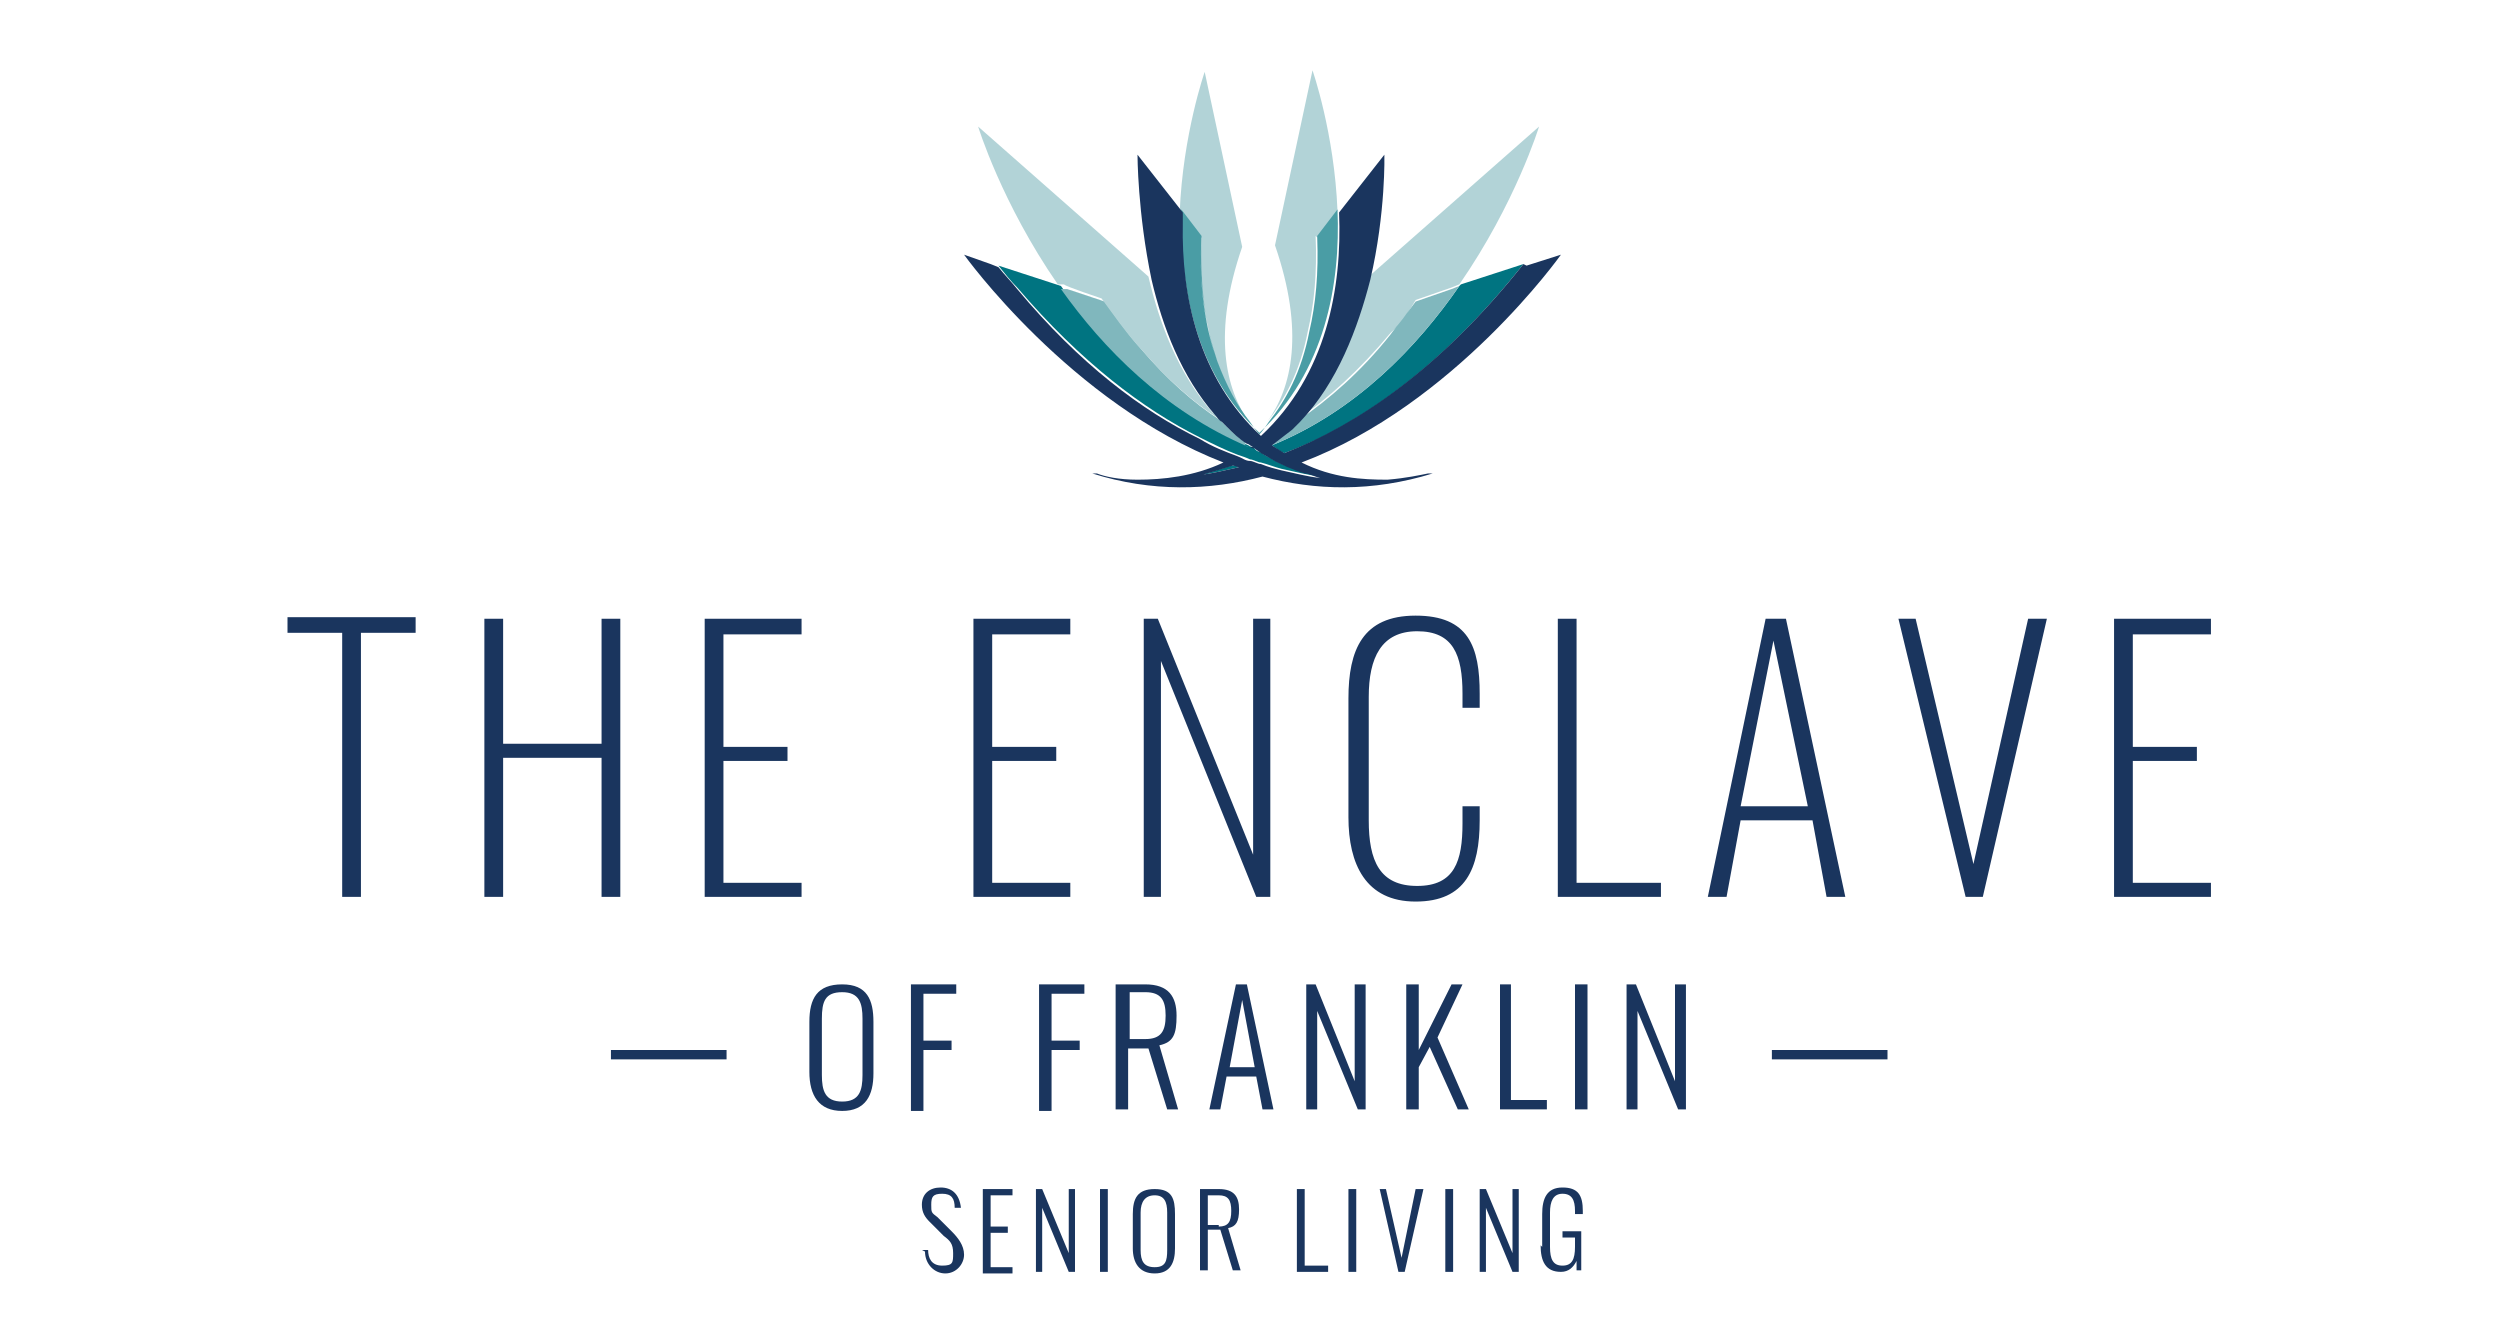 <?xml version="1.0" encoding="UTF-8"?>
<svg xmlns="http://www.w3.org/2000/svg" version="1.1" viewBox="0 0 160 86">
  <defs>
    <style>
      .cls-1 {
        fill: #b2d3d7;
      }

      .cls-2 {
        fill: #80b7bd;
      }

      .cls-3 {
        fill: #4a9da5;
      }

      .cls-4 {
        fill: #1a355e;
      }

      .cls-5 {
        fill: #007481;
      }
    </style>
  </defs>
  <!-- Generator: Adobe Illustrator 28.6.0, SVG Export Plug-In . SVG Version: 1.2.0 Build 709)  -->
  <g>
    <g id="Layer_1">
      <g>
        <g>
          <path class="cls-4" d="M22,40.5h-3.6v-1h8.2v1h-3.5v16.9h-1.2v-16.9Z"/>
          <path class="cls-4" d="M31,39.6h1.2v8h6.3v-8h1.2v17.8h-1.2v-8.9h-6.3v8.9h-1.2v-17.8Z"/>
          <path class="cls-4" d="M45.1,39.6h6.2v1h-5v7.2h4.1v.9h-4.1v7.8h5v.9h-6.2v-17.8Z"/>
          <path class="cls-4" d="M62.3,39.6h6.2v1h-5v7.2h4.1v.9h-4.1v7.8h5v.9h-6.2v-17.8Z"/>
          <path class="cls-4" d="M73.2,39.6h.9l6.1,15.1v-15.1h1.1v17.8h-.9l-6.1-15.1v15.1h-1.1v-17.8Z"/>
          <path class="cls-4" d="M86.3,52.3v-7.6c0-3.1.9-5.3,4.3-5.3s4.1,2,4.1,5v.9h-1.1v-.9c0-2.5-.6-4-2.9-4s-3.1,1.7-3.1,4.2v7.9c0,2.6.7,4.2,3.1,4.2s2.9-1.6,2.9-4v-1.1h1.1v.9c0,3.1-.9,5.2-4.1,5.2s-4.3-2.4-4.3-5.4Z"/>
          <path class="cls-4" d="M99.7,39.6h1.2v16.9h5.4v.9h-6.6v-17.8Z"/>
          <path class="cls-4" d="M112.9,39.6h1.4l3.8,17.8h-1.2l-.9-4.9h-4.6l-.9,4.9h-1.2l3.7-17.8ZM115.7,51.6l-2.2-10.6-2.1,10.6h4.3Z"/>
          <path class="cls-4" d="M121.4,39.6h1.2l3.7,15.7,3.5-15.7h1.2l-4.1,17.8h-1.1l-4.3-17.8Z"/>
          <path class="cls-4" d="M135.3,39.6h6.2v1h-5v7.2h4.1v.9h-4.1v7.8h5v.9h-6.2v-17.8Z"/>
        </g>
        <g>
          <path class="cls-4" d="M39.1,67.2h7.4v.6h-7.4v-.6Z"/>
          <path class="cls-4" d="M51.8,68.7v-3.3c0-1.5.5-2.4,2.1-2.4s2,1,2,2.4v3.3c0,1.4-.5,2.4-2,2.4s-2.1-1-2.1-2.5ZM55.2,68.8v-3.6c0-1-.2-1.7-1.3-1.7s-1.3.6-1.3,1.7v3.6c0,1,.2,1.7,1.3,1.7s1.3-.7,1.3-1.7Z"/>
          <path class="cls-4" d="M58.3,63h2.9v.6h-2.1v3h1.8v.6h-1.8v3.9h-.8v-8Z"/>
          <path class="cls-4" d="M66.5,63h2.9v.6h-2.1v3h1.8v.6h-1.8v3.9h-.8v-8Z"/>
          <path class="cls-4" d="M71.5,63h1.8c1.5,0,2,.8,2,2s-.2,1.7-1.1,1.9l1.2,4.1h-.7l-1.2-3.9h-1.3v3.9h-.8v-8ZM73.3,66.5c1,0,1.3-.5,1.3-1.5s-.3-1.5-1.3-1.5h-1v3h1Z"/>
          <path class="cls-4" d="M79,63h.8l1.7,8h-.7l-.4-2.1h-1.9l-.4,2.1h-.7l1.7-8ZM80.3,68.3l-.8-4.3-.8,4.3h1.7Z"/>
          <path class="cls-4" d="M83.7,63h.5l2.5,6.2v-6.2h.7v8h-.5l-2.6-6.3v6.3h-.7v-8Z"/>
          <path class="cls-4" d="M90,63h.8v4.2l2.1-4.2h.7l-1.6,3.4,2,4.6h-.7l-1.8-4-.7,1.3v2.7h-.8v-8Z"/>
          <path class="cls-4" d="M95.9,63h.8v7.4h2.3v.6h-3v-8Z"/>
          <path class="cls-4" d="M100.8,63h.8v8h-.8v-8Z"/>
          <path class="cls-4" d="M104.2,63h.5l2.5,6.2v-6.2h.7v8h-.5l-2.6-6.3v6.3h-.7v-8Z"/>
          <path class="cls-4" d="M113.4,67.2h7.4v.6h-7.4v-.6Z"/>
        </g>
        <g>
          <path class="cls-4" d="M59,80h.4c0,.5.2,1,.9,1s.7-.2.7-.8-.2-.8-.6-1.1l-.9-.9c-.3-.3-.5-.6-.5-1.1,0-.7.5-1.1,1.2-1.1s1.2.4,1.3,1.3h-.4c0-.6-.2-.9-.8-.9s-.7.2-.7.7,0,.5.4.8l.9.9c.4.4.8.9.8,1.5s-.5,1.2-1.2,1.2-1.3-.6-1.3-1.4Z"/>
          <path class="cls-4" d="M62.9,76.1h1.9v.4h-1.4v2h1.1v.4h-1.1v2.2h1.4v.4h-1.9v-5.3Z"/>
          <path class="cls-4" d="M66.3,76.1h.4l1.7,4.1v-4.1h.4v5.3h-.4l-1.7-4.1v4.1h-.4v-5.3Z"/>
          <path class="cls-4" d="M70.4,76.1h.5v5.3h-.5v-5.3Z"/>
          <path class="cls-4" d="M72.5,79.9v-2.2c0-1,.3-1.6,1.4-1.6s1.3.6,1.3,1.6v2.2c0,.9-.3,1.6-1.3,1.6s-1.4-.7-1.4-1.6ZM74.7,80v-2.4c0-.7-.2-1.1-.8-1.1s-.9.4-.9,1.1v2.4c0,.7.2,1.1.9,1.1s.8-.4.8-1.1Z"/>
          <path class="cls-4" d="M76.8,76.1h1.2c1,0,1.3.5,1.3,1.3s-.2,1.1-.7,1.2l.8,2.7h-.5l-.8-2.6h-.8v2.6h-.5v-5.3ZM78,78.5c.6,0,.8-.3.8-1s-.2-1-.8-1h-.7v1.9h.7Z"/>
          <path class="cls-4" d="M83,76.1h.5v4.9h1.5v.4h-2v-5.3Z"/>
          <path class="cls-4" d="M86.3,76.1h.5v5.3h-.5v-5.3Z"/>
          <path class="cls-4" d="M88.2,76.1h.5l1,4.4.9-4.4h.5l-1.2,5.3h-.4l-1.2-5.3Z"/>
          <path class="cls-4" d="M92.5,76.1h.5v5.3h-.5v-5.3Z"/>
          <path class="cls-4" d="M94.7,76.1h.4l1.7,4.1v-4.1h.4v5.3h-.4l-1.7-4.1v4.1h-.4v-5.3Z"/>
          <path class="cls-4" d="M98.7,79.8v-2.1c0-1,.3-1.7,1.3-1.7s1.3.5,1.3,1.5v.2h-.5v-.2c0-.7-.2-1.1-.8-1.1s-.8.5-.8,1.2v2.2c0,.8.2,1.2.8,1.2s.8-.4.8-1.2v-.6h-.8v-.4h1.2v2.5h-.3v-.6c-.2.4-.5.7-1,.7-1,0-1.3-.7-1.3-1.7Z"/>
        </g>
        <g>
          <path class="cls-5" d="M82.3,29.8c-.3-.1-.7-.3-1-.5h0c-.3-.1-.5-.3-.7-.4h0c-.2,0-.3-.2-.4-.3-.1,0-.2,0-.3-.1-5.4-2.2-9.3-6.3-12-10.2l-4-1.3c.4.5.8,1,1.2,1.4,4.1,4.8,8.1,7.8,11.7,9.6.8.4,1.6.8,2.4,1.1.3.1.6.2.8.3.2,0,.5.2.7.2.4.1.9.3,1.3.4.9.2,1.7.4,2.5.5-.3,0-.6-.2-1-.3-.4-.1-.7-.2-1.1-.4M93.4,18.3c-2.7,3.9-6.6,8-12,10.2.3.2.5.4.8.5,4.6-1.7,9.9-5.3,15.3-12.1l-4,1.3ZM78.9,29.8c.1,0,.3,0,.4.1-.9.2-1.7.4-2.5.5.7-.2,1.4-.4,2-.6"/>
          <path class="cls-2" d="M73,22.2s0,0,0,0c0,0,0,0,0,0M72.9,22.2c-.8-.9-1.5-1.9-2.3-3l-2.4-.8,2.4.8c.8,1.1,1.5,2.1,2.3,3M79.9,28.4s0,0,0,0c.1,0,.2,0,.3.1,0,0-.2-.1-.3-.2M79.7,28.3c-.5-.3-.9-.7-1.3-1.1-.1-.1-.2-.2-.3-.3-1.7-1.1-3.4-2.6-5.1-4.6,0,0,0,0,0,0,0,0,0,0,0,0-.8-.9-1.5-1.9-2.3-3l-2.4-.8h-.4c2.7,3.8,6.6,7.8,12,10.1,0,0,0,0,0,0,0,0-.1,0-.2-.1M92.9,18.4l-2.3.8c-.5.8-1,1.5-1.6,2.1.5-.7,1.1-1.4,1.6-2.1l2.3-.8ZM81.3,28.4c.4-.3.9-.7,1.3-1,.2-.2.4-.4.5-.5,1.9-1.3,4-3.1,5.9-5.5.5-.7,1.1-1.4,1.6-2.1l2.3-.8.5-.2c-2.7,3.9-6.6,8-12,10.2,0,0,0,0,0,0"/>
          <path class="cls-1" d="M76.9,15.2c-.1,3.3.3,5.9,1,8,.6,1.6,1.3,2.9,2.1,3.9-1.6-2.2-2.4-5.8-.5-11.3l-2.4-11.2s-1.4,4-1.6,9h0s1.3,1.7,1.3,1.7ZM72.9,22.2s0,0,0,0c0,0,0,0,0,0,1.7,2,3.4,3.5,5.1,4.6-.1-.1-.2-.3-.4-.4-2.2-2.5-3.4-5.7-4.1-8.7l-10.9-9.6s1.5,4.9,5.1,10.1h.4c0,.1,2.4.9,2.4.9.8,1.1,1.5,2.1,2.3,3M84.3,15.2l1.3-1.7h0c-.2-5-1.6-9-1.6-9l-2.4,11.2c1.9,5.5,1.1,9.1-.5,11.3,1.1-1.4,2.1-3.2,2.6-5.8.4-1.7.6-3.7.5-6.1M90.6,19.2c-.5.8-1,1.5-1.6,2.1-2,2.4-4,4.2-5.9,5.5,2.4-2.5,3.7-6,4.5-9.1l10.9-9.6s-1.5,4.9-5.1,10.1l-.5.2-2.3.8Z"/>
          <path class="cls-3" d="M77.9,23.2c-.7-2.1-1.2-4.7-1-8l-1.3-1.7h0s1.3,1.7,1.3,1.7c-.1,3.3.3,5.9,1,8M80.6,27.8s0,0,0,0c0,0,0,0,0,0,0,0,0,0,0,0,0,0,0,0,0,0M80.8,28c0,0-.1-.1-.2-.2,0,0,0,0,0,0,0,0,.1.1.2.2M80.6,27.8s0,0,0,0c0,0,0,0,0,0,0,0,0,0,0,0,0,0,0,0,0,0M80.6,27.8s0,0,0,0c-.2-.2-.4-.5-.6-.8-.8-1-1.5-2.3-2.1-3.9-.7-2.1-1.2-4.7-1-8l-1.3-1.7c0,.2,0,.5,0,.7,0,4.6,1,9.9,5,13.6M84.3,15.2l1.3-1.7h0s-1.3,1.7-1.3,1.7c.1,2.4,0,4.4-.5,6.1.4-1.7.6-3.7.5-6.1M80.6,27.8s0,0,0,0c.2-.2.4-.5.6-.8,1.1-1.4,2.1-3.2,2.6-5.8.4-1.7.6-3.7.5-6.1l1.3-1.7c.2,4.8-.8,10.4-5,14.3"/>
          <path class="cls-4" d="M76.9,30.4c.7-.2,1.4-.4,2-.6.1,0,.3.1.4.1-.9.2-1.7.4-2.5.5M97.5,16.9h0c-5.4,6.8-10.7,10.3-15.3,12.1-.3-.2-.5-.3-.8-.5,0,0,0,0,0,0,.4-.3.9-.7,1.3-1,.2-.2.4-.4.5-.5,2.4-2.5,3.7-6,4.5-9.1,1-4.3.9-8,.9-8l-2.9,3.7h0c.2,4.8-.8,10.4-5,14.3,0,0,0,0,0,0,0,0,.1.1.2.2,0,0-.1-.1-.2-.2,0,0,0,0,0,0,0,0,0,0,0,0-4-3.7-5.1-9-5-13.6,0-.3,0-.5,0-.7l-2.9-3.7s0,3.7.9,8h0c.7,3,1.9,6.2,4.1,8.7.1.1.2.3.4.4.1.1.2.2.3.3.4.4.8.8,1.3,1.1,0,0,.1,0,.2.1h0c0,0,.2.1.3.2-.1,0-.2,0-.3-.1.1,0,.2,0,.3.1.1.1.3.2.4.3h0c.2.1.5.3.7.4.3.2.6.3,1,.5h0c.3.1.7.3,1.1.4.3,0,.6.2,1,.3,0,0,0,0,0,0-.8-.1-1.6-.3-2.5-.5h0c-.4-.1-.8-.2-1.3-.4h0c-.2,0-.5-.2-.7-.2-.3,0-.5-.2-.8-.3-.8-.3-1.6-.6-2.4-1.1-3.7-1.8-7.7-4.8-11.7-9.6-.4-.5-.8-.9-1.2-1.4l-.5-.2-1.7-.6s6.8,9.5,16.6,13.3c-1.9.9-3.9,1.1-5.5,1.1-1.2,0-2.1-.2-2.6-.4-.2,0-.3,0-.3,0,3.8,1.2,7.5,1.1,10.9.2,3.4.9,7,1,10.9-.2,0,0,0,0-.3,0-.5.1-1.4.3-2.6.4-1.6,0-3.5-.1-5.5-1.1,9.8-3.7,16.6-13.3,16.6-13.3l-2.2.7Z"/>
        </g>
      </g>
    </g>
  </g>
</svg>